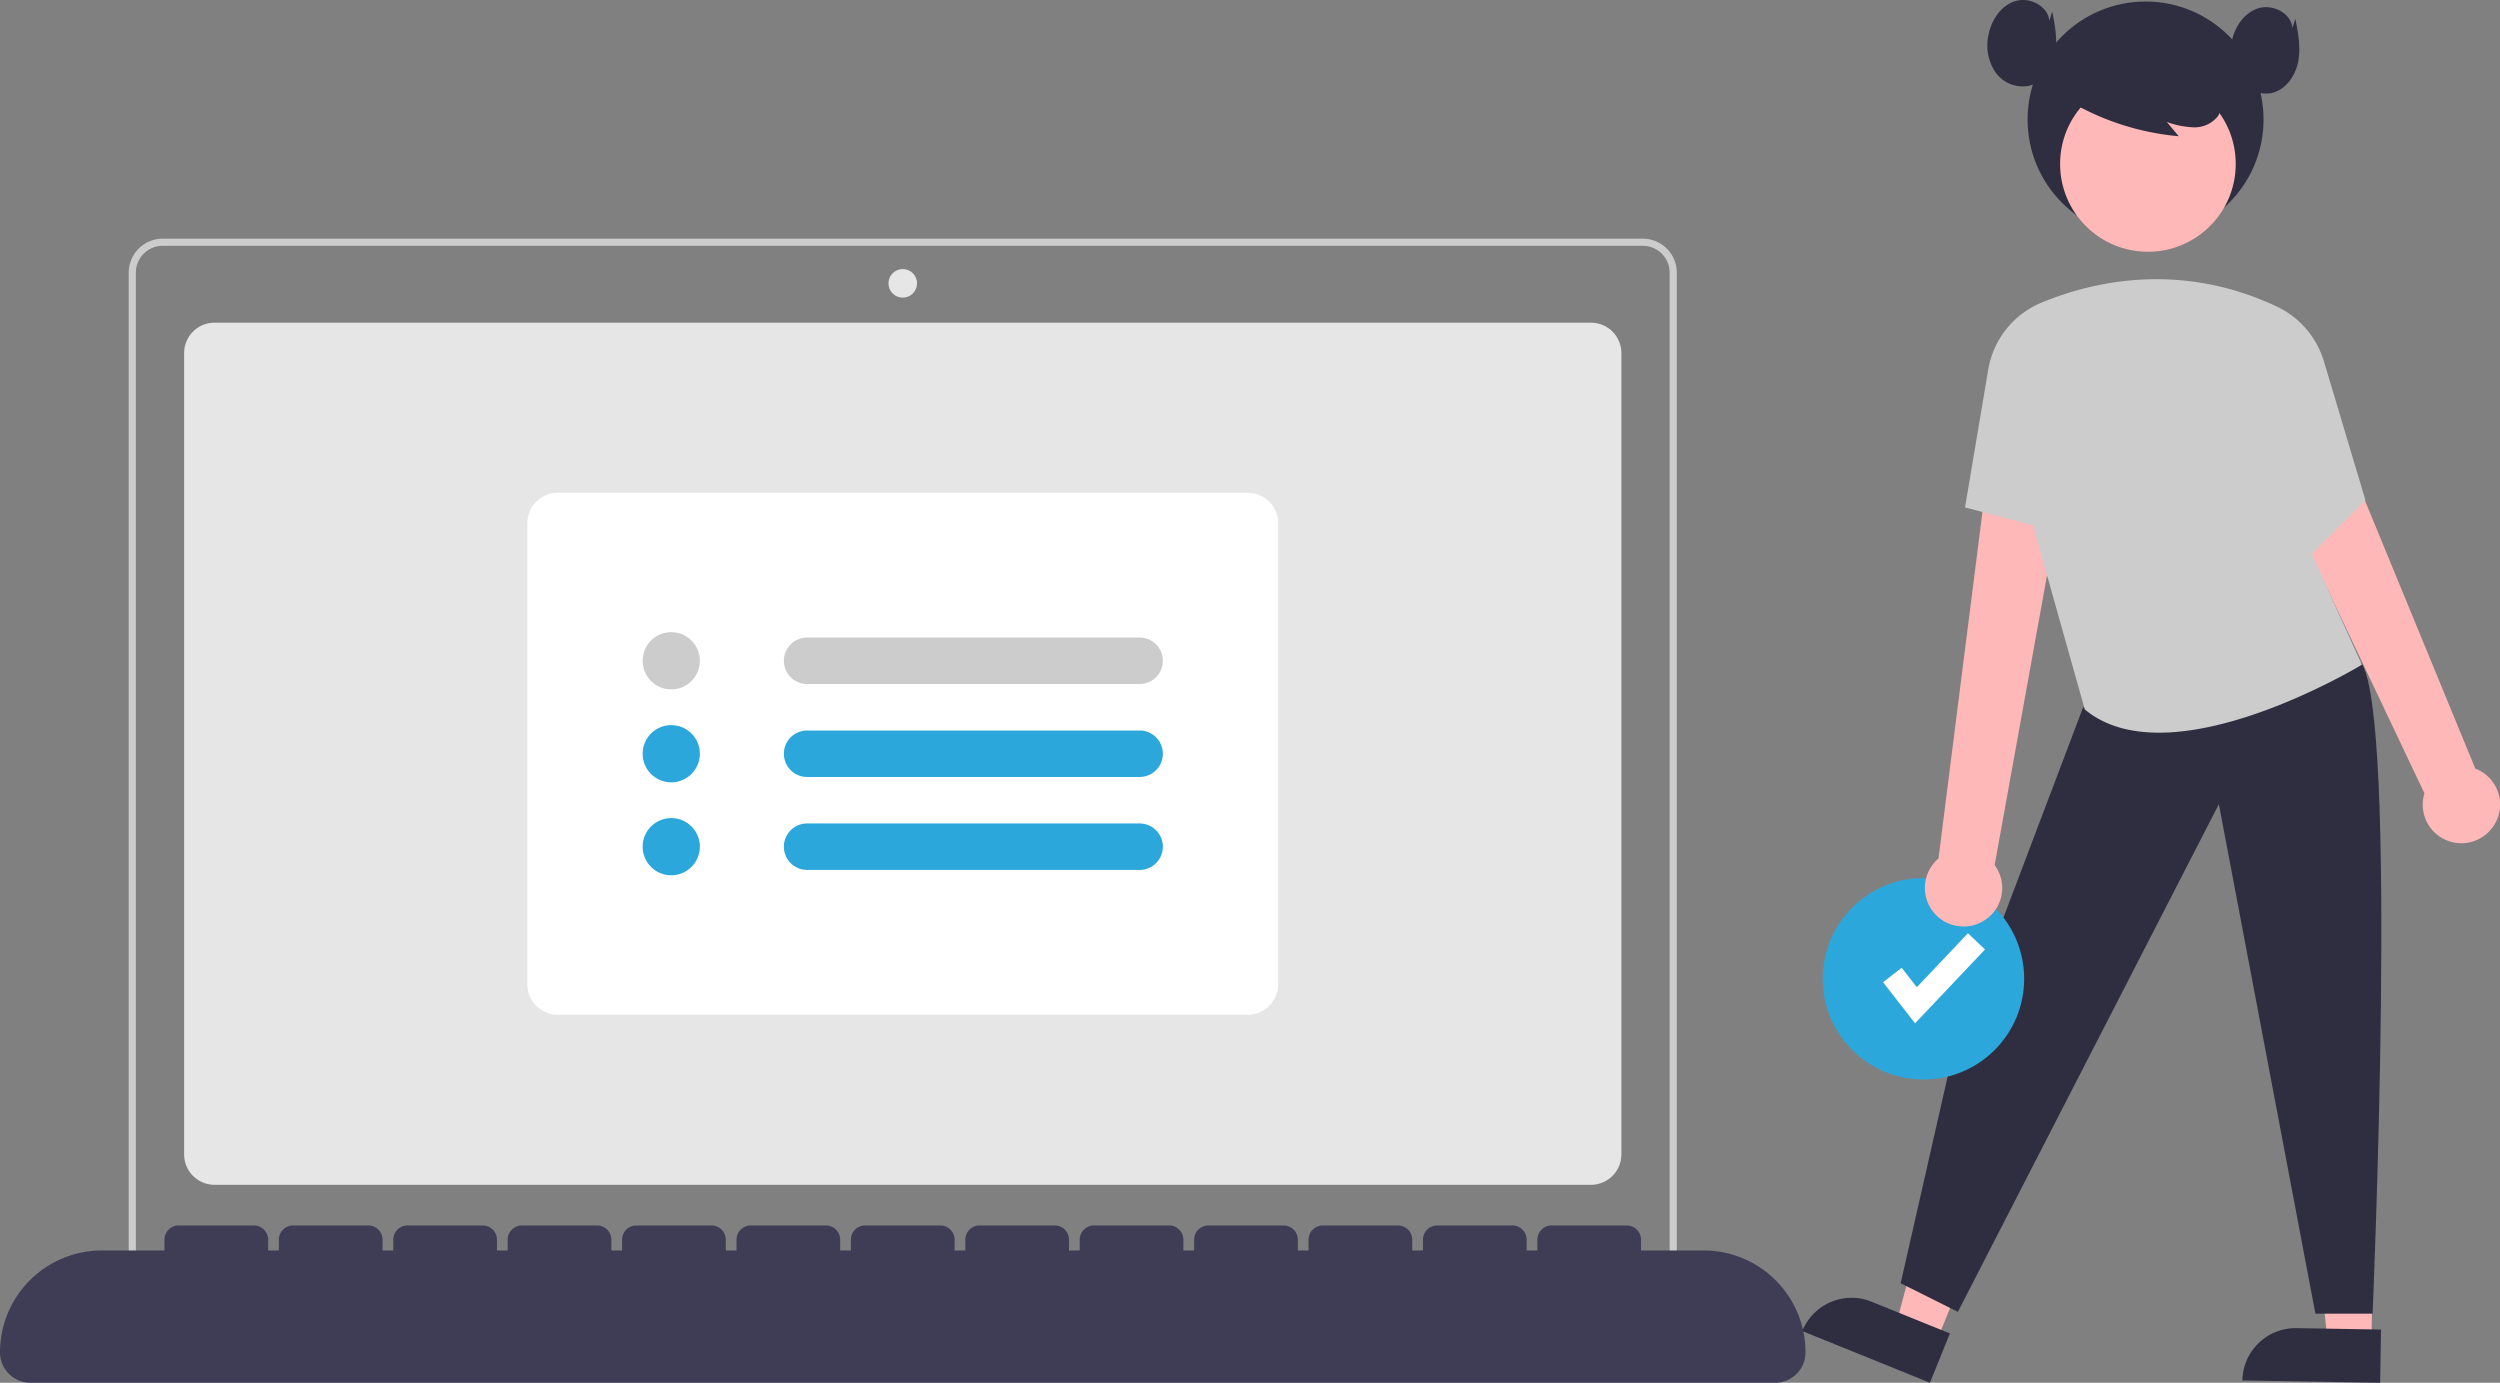 <svg id="b0932816-01f4-4b2f-9325-988e94753b3b" data-name="Layer 1" xmlns="http://www.w3.org/2000/svg" width="699.247" height="386.754" viewBox="0 0 699.247 386.754"><rect x="0" y="0" width="699.247" height="386.754" fill="#808080" stroke="none"/><path d="M736 678.632H351a8.51 8.51.0 01-8.5-8.5V446a8.51 8.51.0 018.5-8.5H736a8.51 8.51.0 018.5 8.5V670.132a8.51 8.51.0 01-8.5 8.5z" transform="translate(-291 -347.246)" fill="#e6e6e6"/><path d="M760 710H327V423.5a9.511 9.511.0 019.5-9.5h414a9.511 9.511.0 019.5 9.5zm-431-2H758V423.5a7.508 7.508.0 00-7.5-7.5h-414a7.508 7.508.0 00-7.5 7.5z" transform="translate(-291 -347.246)" fill="#ccc"/><circle cx="252.5" cy="79.254" r="4" fill="#e6e6e6"/><path d="M640 631.066H447a8.51 8.51.0 01-8.5-8.5v-129a8.51 8.51.0 018.5-8.5H640a8.51 8.51.0 018.5 8.5v129a8.51 8.51.0 01-8.5 8.5z" transform="translate(-291 -347.246)" fill="#fff"/><path d="M478.75 540.066a8 8 0 118-8 8.009 8.009.0 01-8 8z" transform="translate(-291 -347.246)" fill="#ccc"/><path d="M478.75 566.066a8 8 0 118-8 8.009 8.009.0 01-8 8z" transform="translate(-291 -347.246)" fill="#2ca7dc"/><path d="M478.75 592.066a8 8 0 118-8 8.009 8.009.0 01-8 8z" transform="translate(-291 -347.246)" fill="#2ca7dc"/><path d="M516.75 525.566a6.5 6.5.0 000 13h93a6.5 6.5.0 000-13z" transform="translate(-291 -347.246)" fill="#ccc"/><path d="M516.75 551.566a6.5 6.5.0 000 13h93a6.5 6.5.0 000-13z" transform="translate(-291 -347.246)" fill="#2ca7dc"/><path d="M516.75 577.566a6.5 6.5.0 000 13h93a6.5 6.5.0 000-13z" transform="translate(-291 -347.246)" fill="#2ca7dc"/><polygon points="663.288 375.328 651.03 375.122 645.991 327.743 664.083 328.047 663.288 375.328" fill="#ffb8b8"/><path d="M933.208 718.79h23.644a0 0 0 010 0v14.887a0 0 0 010 0H918.321a0 0 0 010 0v0a14.887 14.887.0 0114.887-14.887z" transform="translate(-278.665 -362.897) rotate(0.963)" fill="#2f2e41"/><polygon points="541.641 375.216 530.277 370.616 542.612 324.594 559.384 331.384 541.641 375.216" fill="#ffb8b8"/><path d="M811.361 712.428h23.644a0 0 0 010 0V727.315a0 0 0 010 0H796.474a0 0 0 010 0v0A14.887 14.887.0 01811.361 712.428z" transform="translate(38.712 -600.731) rotate(22.038)" fill="#2f2e41"/><path d="M873.614 545.171l-36 95-15 66 16 8 73-142 27 142.5h16s7.316-169.015-3.342-182.257z" transform="translate(-291 -347.246)" fill="#2f2e41"/><circle cx="537.984" cy="273.766" r="28.172" fill="#2ca7dc"/><polygon points="535.636 286.223 526.695 274.726 531.895 270.682 536.128 276.125 550.43 261.028 555.213 265.559 535.636 286.223" fill="#fff"/><circle cx="600.114" cy="33.426" r="33" fill="#2f2e41"/><path d="M845.061 605.23a10.743 10.743.0 003.842-16.018l25.033-138.54-23.36-.308L833.191 587.362a10.801 10.801.0 0011.87 17.868z" transform="translate(-291 -347.246)" fill="#ffb8b8"/><path d="M988.509 578.17a10.745 10.745.0 00-5.166-15.94l-44.701-108.58a19.782 19.782.0 00-28.735-9.27h0l59.206 124.761a10.801 10.801.0 0019.396 9.029z" transform="translate(-291 -347.246)" fill="#ffb8b8"/><circle cx="600.768" cy="45.859" r="24.561" fill="#ffb8b8"/><path d="M861.902 431.938c14.166-5.898 38.623-11.726 65.781.978a24.872 24.872.0 0113.311 15.387l11.62 38.868-15 15 14 31s-53.5 32.5-77.5 12.5l-14.5-51.5-19-5 6.482-38.511a24.688 24.688.0 0114.806-18.722z" transform="translate(-291 -347.246)" fill="#ccc"/><path d="M868.796 374.941a73.041 73.041.0 0031.599 10.412l-3.331-3.991a24.478 24.478.0 007.561 1.501 8.281 8.281.0 006.75-3.159 7.702 7.702.0 00.516-7.115 14.589 14.589.0 00-4.589-5.739 27.323 27.323.0 00-25.431-4.545 16.33 16.33.0 00-7.595 4.872 9.236 9.236.0 00-1.863 8.561" transform="translate(-291 -347.246)" fill="#2f2e41"/><path d="M864.202 353.087c-.399-4.2-5.545-6.786-9.568-5.517s-6.665 5.32-7.464 9.463a13.575 13.575.0 001.831 10.248 9.339 9.339.0 009.257 4.011c3.979-.848 6.736-4.734 7.525-8.726s.006-8.107-.777-12.1" transform="translate(-291 -347.246)" fill="#2f2e41"/><path d="M932.202 355.087c-.399-4.2-5.545-6.786-9.568-5.517s-6.665 5.32-7.464 9.463a13.575 13.575.0 001.831 10.248 9.339 9.339.0 009.257 4.011c3.979-.848 6.736-4.734 7.525-8.726s.006-8.107-.777-12.1" transform="translate(-291 -347.246)" fill="#2f2e41"/><path d="M767.5 697H750v-3a4 4 0 00-4-4H725a4 4 0 00-4 4v3h-3v-3a4 4 0 00-4-4H693a4 4 0 00-4 4v3h-3v-3a4 4 0 00-4-4H661a4 4 0 00-4 4v3h-3v-3a4 4 0 00-4-4H629a4 4 0 00-4 4v3h-3v-3a4 4 0 00-4-4H597a4 4 0 00-4 4v3h-3v-3a4 4 0 00-4-4H565a4 4 0 00-4 4v3h-3v-3a4 4 0 00-4-4H533a4 4 0 00-4 4v3h-3v-3a4 4 0 00-4-4H501a4 4 0 00-4 4v3h-3v-3a4 4 0 00-4-4H469a4 4 0 00-4 4v3h-3v-3a4 4 0 00-4-4H437a4 4 0 00-4 4v3h-3v-3a4 4 0 00-4-4H405a4 4 0 00-4 4v3h-3v-3a4 4 0 00-4-4H373a4 4 0 00-4 4v3h-3v-3a4 4 0 00-4-4H341a4 4 0 00-4 4v3H319.5A28.5 28.5.0 00291 725.5V725.5a8.5 8.5.0 008.5 8.5h488a8.5 8.5.0 008.5-8.5v-6e-5A28.5 28.5.0 00767.5 697z" transform="translate(-291 -347.246)" fill="#3f3d56"/></svg>